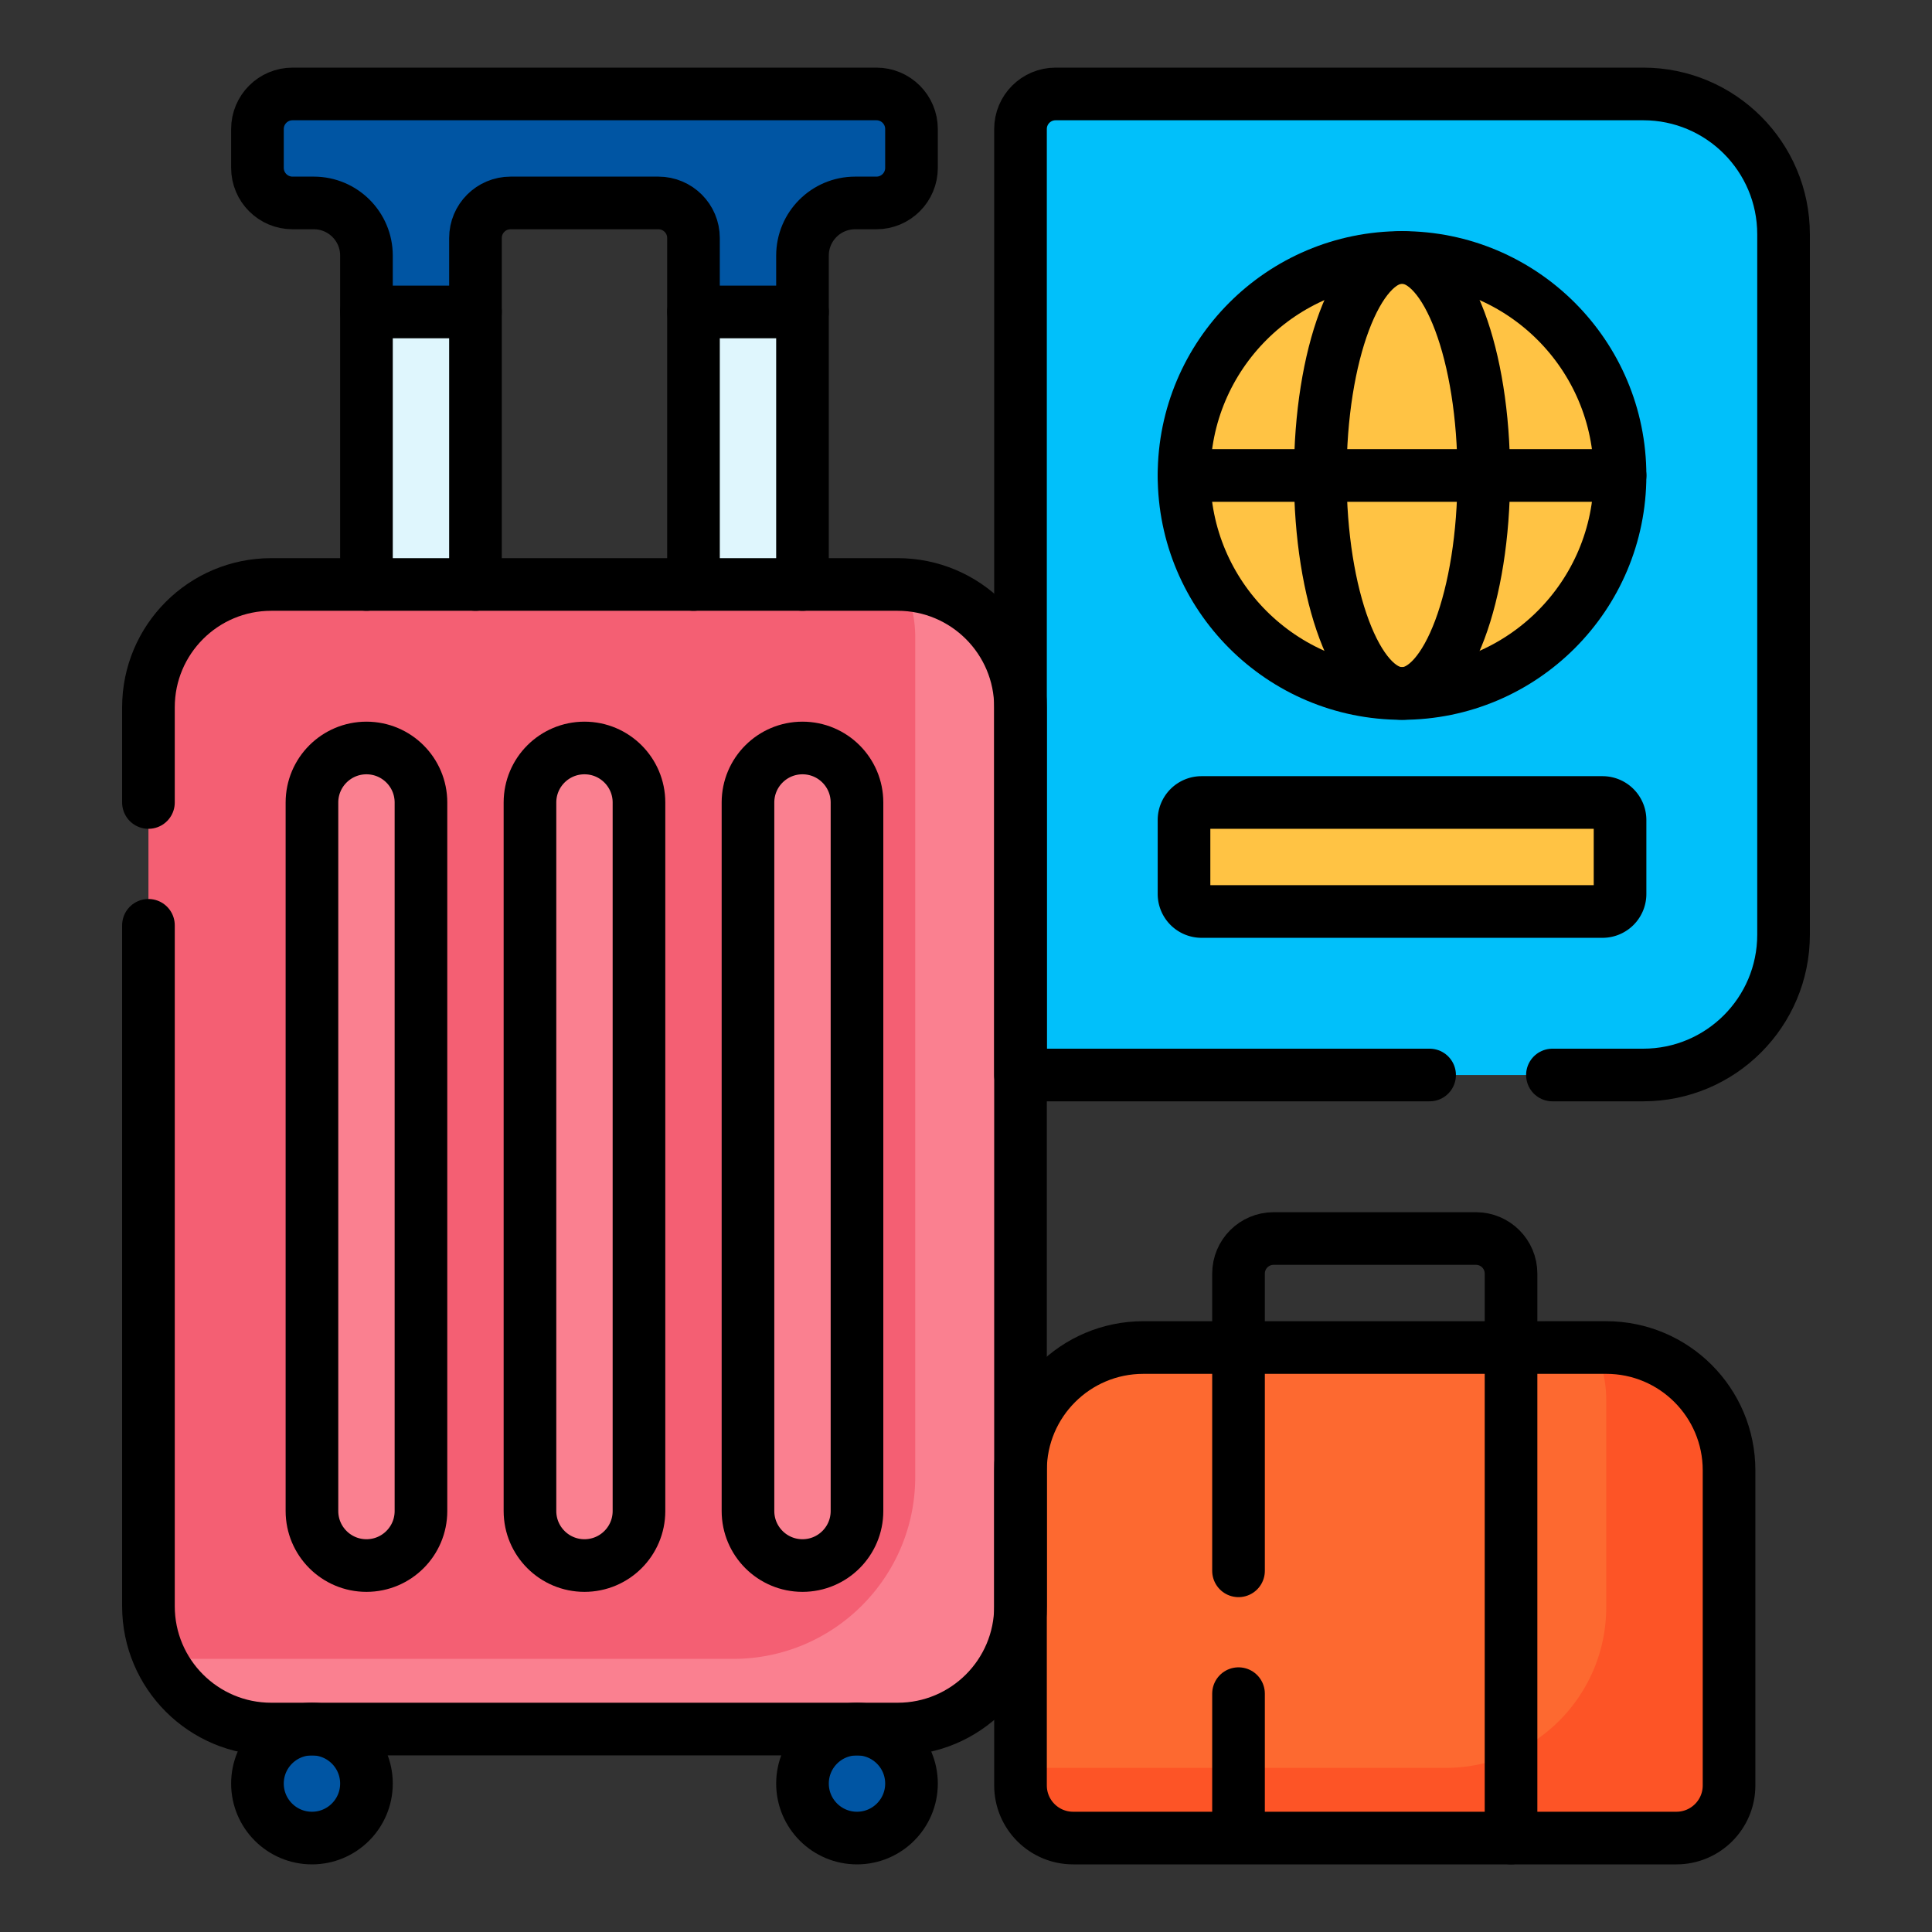 <svg xmlns="http://www.w3.org/2000/svg" version="1.1" xmlns:xlink="http://www.w3.org/1999/xlink" width="512" height="512" x="0" y="0" viewBox="0 0 512 512" style="enable-background:new 0 0 512 512" xml:space="preserve" class=""><rect x="0" y="0" width="512" height="512" fill="#333333" stroke="none"/><g transform="matrix(0.93,0,0,0.93,17.92,17.92)"><path d="m209.406 147.281-15.531 15.531-15.531-15.531V69.625l15.531-15.531 15.531 15.531zM116.219 147.281l-15.531 15.531-15.532-15.531V69.625l15.532-15.531 15.531 15.531z" style="" fill="#dff6fd" data-original="#dff6fd"></path><path d="M58.031 473.438h178.5c19.33 0 35-15.67 35-35V182.281c0-19.33-15.67-35-35-35h-178.5c-19.33 0-35 15.67-35 35v256.156c0 19.33 15.67 35.001 35 35.001z" style="" fill="#f45f73" data-original="#e53950" class="" opacity="1"></path><path d="M238.181 147.32a34.864 34.864 0 0 1 3.35 14.961v239.288c0 28.646-23.222 51.868-51.868 51.868H28.031c-.553 0-1.103-.013-1.65-.039 5.609 11.845 17.673 20.039 31.65 20.039h178.5c19.33 0 35-15.67 35-35V182.281c0-18.777-14.786-34.1-33.35-34.961z" style="" fill="#fa8090" data-original="#ca2e43" class="" opacity="1"></path><path d="M209.406 426.844c8.578 0 15.531-6.954 15.531-15.531V209.406c0-8.578-6.954-15.531-15.531-15.531-8.578 0-15.531 6.954-15.531 15.531v201.906c0 8.578 6.954 15.532 15.531 15.532zM147.281 426.844c8.578 0 15.531-6.954 15.531-15.531V209.406c0-8.578-6.954-15.531-15.531-15.531-8.578 0-15.531 6.954-15.531 15.531v201.906c0 8.578 6.954 15.532 15.531 15.532zM85.156 426.844c8.578 0 15.531-6.954 15.531-15.531V209.406c0-8.578-6.954-15.531-15.531-15.531-8.578 0-15.531 6.954-15.531 15.531v201.906c0 8.578 6.954 15.532 15.531 15.532z" style="" fill="#fa8090" data-original="#ca2e43" class="" opacity="1"></path><circle cx="224.938" cy="488.969" r="15.531" style="" fill="#0055a3" data-original="#0055a3" class=""></circle><circle cx="69.625" cy="488.969" r="15.531" style="" fill="#0055a3" data-original="#0055a3" class=""></circle><path d="M286.531 504.5h171.906c8.284 0 15-6.716 15-15v-89.781c0-19.33-15.67-35-35-35H306.531c-19.33 0-35 15.67-35 35V489.5c0 8.284 6.716 15 15 15z" style="" fill="#fd6930" data-original="#fd6930" class=""></path><path d="M438.438 364.719h-3.369a34.86 34.86 0 0 1 3.369 15v58.999c0 25.285-20.497 45.782-45.782 45.782H271.531v5c0 8.284 6.716 15 15 15h171.906c8.284 0 15-6.716 15-15v-89.781c.001-19.33-15.669-35-34.999-35z" style="" fill="#fd5426" data-original="#fd5426" class=""></path><path d="M64.094 7.5h166.375c5.523 0 10 4.477 10 10v11.062c0 5.523-4.477 10-10 10h-6.062c-8.284 0-15 6.716-15 15v16.062h-31.062V48.562c0-5.523-4.477-10-10-10H126.22c-5.523 0-10 4.477-10 10v21.062H85.156V53.562c0-8.284-6.716-15-15-15h-6.062c-5.523 0-10-4.477-10-10V17.5c0-5.523 4.477-10 10-10z" style="" fill="#0055a3" data-original="#0055a3" class=""></path><path d="M271.531 287.062h177.438c22.091 0 40-17.909 40-40V47.5c0-22.091-17.909-40-40-40H281.531c-5.523 0-10 4.477-10 10v269.562z" style="" fill="#01c0fa" data-original="#01c0fa" class=""></path><circle cx="380.25" cy="116.219" r="62.125" style="" fill="#ffc344" data-original="#ffc344" class=""></circle><path d="M323.125 240.469h114.25a5 5 0 0 0 5-5v-21.062a5 5 0 0 0-5-5h-114.25a5 5 0 0 0-5 5v21.062a5 5 0 0 0 5 5z" style="" fill="#ffc344" data-original="#ffc344" class=""></path><path d="M23.031 244.406v194.031c0 19.33 15.67 35 35 35h178.5c19.33 0 35-15.67 35-35V182.281c0-19.33-15.67-35-35-35h-178.5c-19.33 0-35 15.67-35 35v27.125" style="stroke-width:15;stroke-linecap:round;stroke-linejoin:round;stroke-miterlimit:10;" fill="none" stroke="#000000" stroke-width="15" stroke-linecap="round" stroke-linejoin="round" stroke-miterlimit="10" data-original="#000000" class=""></path><path d="M209.406 426.844h0c8.578 0 15.531-6.954 15.531-15.531V209.406c0-8.578-6.954-15.531-15.531-15.531h0c-8.578 0-15.531 6.954-15.531 15.531v201.906c0 8.578 6.954 15.532 15.531 15.532zM147.281 426.844h0c8.578 0 15.531-6.954 15.531-15.531V209.406c0-8.578-6.954-15.531-15.531-15.531h0c-8.578 0-15.531 6.954-15.531 15.531v201.906c0 8.578 6.954 15.532 15.531 15.532zM85.156 426.844h0c8.578 0 15.531-6.954 15.531-15.531V209.406c0-8.578-6.954-15.531-15.531-15.531h0c-8.578 0-15.531 6.954-15.531 15.531v201.906c0 8.578 6.954 15.532 15.531 15.532z" style="stroke-width:15;stroke-linecap:round;stroke-linejoin:round;stroke-miterlimit:10;" fill="none" stroke="#000000" stroke-width="15" stroke-linecap="round" stroke-linejoin="round" stroke-miterlimit="10" data-original="#000000" class=""></path><circle cx="224.938" cy="488.969" r="15.531" style="stroke-width:15;stroke-linecap:round;stroke-linejoin:round;stroke-miterlimit:10;" fill="none" stroke="#000000" stroke-width="15" stroke-linecap="round" stroke-linejoin="round" stroke-miterlimit="10" data-original="#000000" class=""></circle><circle cx="69.625" cy="488.969" r="15.531" style="stroke-width:15;stroke-linecap:round;stroke-linejoin:round;stroke-miterlimit:10;" fill="none" stroke="#000000" stroke-width="15" stroke-linecap="round" stroke-linejoin="round" stroke-miterlimit="10" data-original="#000000" class=""></circle><path d="M286.531 504.5h171.906c8.284 0 15-6.716 15-15v-89.781c0-19.33-15.67-35-35-35H306.531c-19.33 0-35 15.67-35 35V489.5c0 8.284 6.716 15 15 15zM333.656 463.35v41.15" style="stroke-width:15;stroke-linecap:round;stroke-linejoin:round;stroke-miterlimit:10;" fill="none" stroke="#000000" stroke-width="15" stroke-linecap="round" stroke-linejoin="round" stroke-miterlimit="10" data-original="#000000" class=""></path><path d="M411.312 504.5V343.656c0-5.523-4.477-10-10-10h-57.656c-5.523 0-10 4.477-10 10v84.693M64.094 7.5h166.375c5.523 0 10 4.477 10 10v11.062c0 5.523-4.477 10-10 10h-6.062c-8.284 0-15 6.716-15 15v16.062h-31.062V48.562c0-5.523-4.477-10-10-10H126.22c-5.523 0-10 4.477-10 10v21.062H85.156V53.562c0-8.284-6.716-15-15-15h-6.062c-5.523 0-10-4.477-10-10V17.5c0-5.523 4.477-10 10-10zM423.106 287.062h25.863c22.091 0 40-17.909 40-40V47.5c0-22.091-17.909-40-40-40H281.531c-5.523 0-10 4.477-10 10v269.562h116.575" style="stroke-width:15;stroke-linecap:round;stroke-linejoin:round;stroke-miterlimit:10;" fill="none" stroke="#000000" stroke-width="15" stroke-linecap="round" stroke-linejoin="round" stroke-miterlimit="10" data-original="#000000" class=""></path><circle cx="380.25" cy="116.219" r="62.125" style="stroke-width:15;stroke-linecap:round;stroke-linejoin:round;stroke-miterlimit:10;" fill="none" stroke="#000000" stroke-width="15" stroke-linecap="round" stroke-linejoin="round" stroke-miterlimit="10" data-original="#000000" class=""></circle><ellipse cx="380.25" cy="116.219" rx="23.297" ry="62.125" style="stroke-width:15;stroke-linecap:round;stroke-linejoin:round;stroke-miterlimit:10;" fill="none" stroke="#000000" stroke-width="15" stroke-linecap="round" stroke-linejoin="round" stroke-miterlimit="10" data-original="#000000" class=""></ellipse><path d="M442.375 116.219h-124.25M323.125 240.469h114.25a5 5 0 0 0 5-5v-21.062a5 5 0 0 0-5-5h-114.25a5 5 0 0 0-5 5v21.062a5 5 0 0 0 5 5zM209.406 69.625v77.656M178.344 147.281V69.625M116.219 69.625v77.656M85.156 147.281V69.625" style="stroke-width:15;stroke-linecap:round;stroke-linejoin:round;stroke-miterlimit:10;" fill="none" stroke="#000000" stroke-width="15" stroke-linecap="round" stroke-linejoin="round" stroke-miterlimit="10" data-original="#000000" class=""></path></g></svg>
